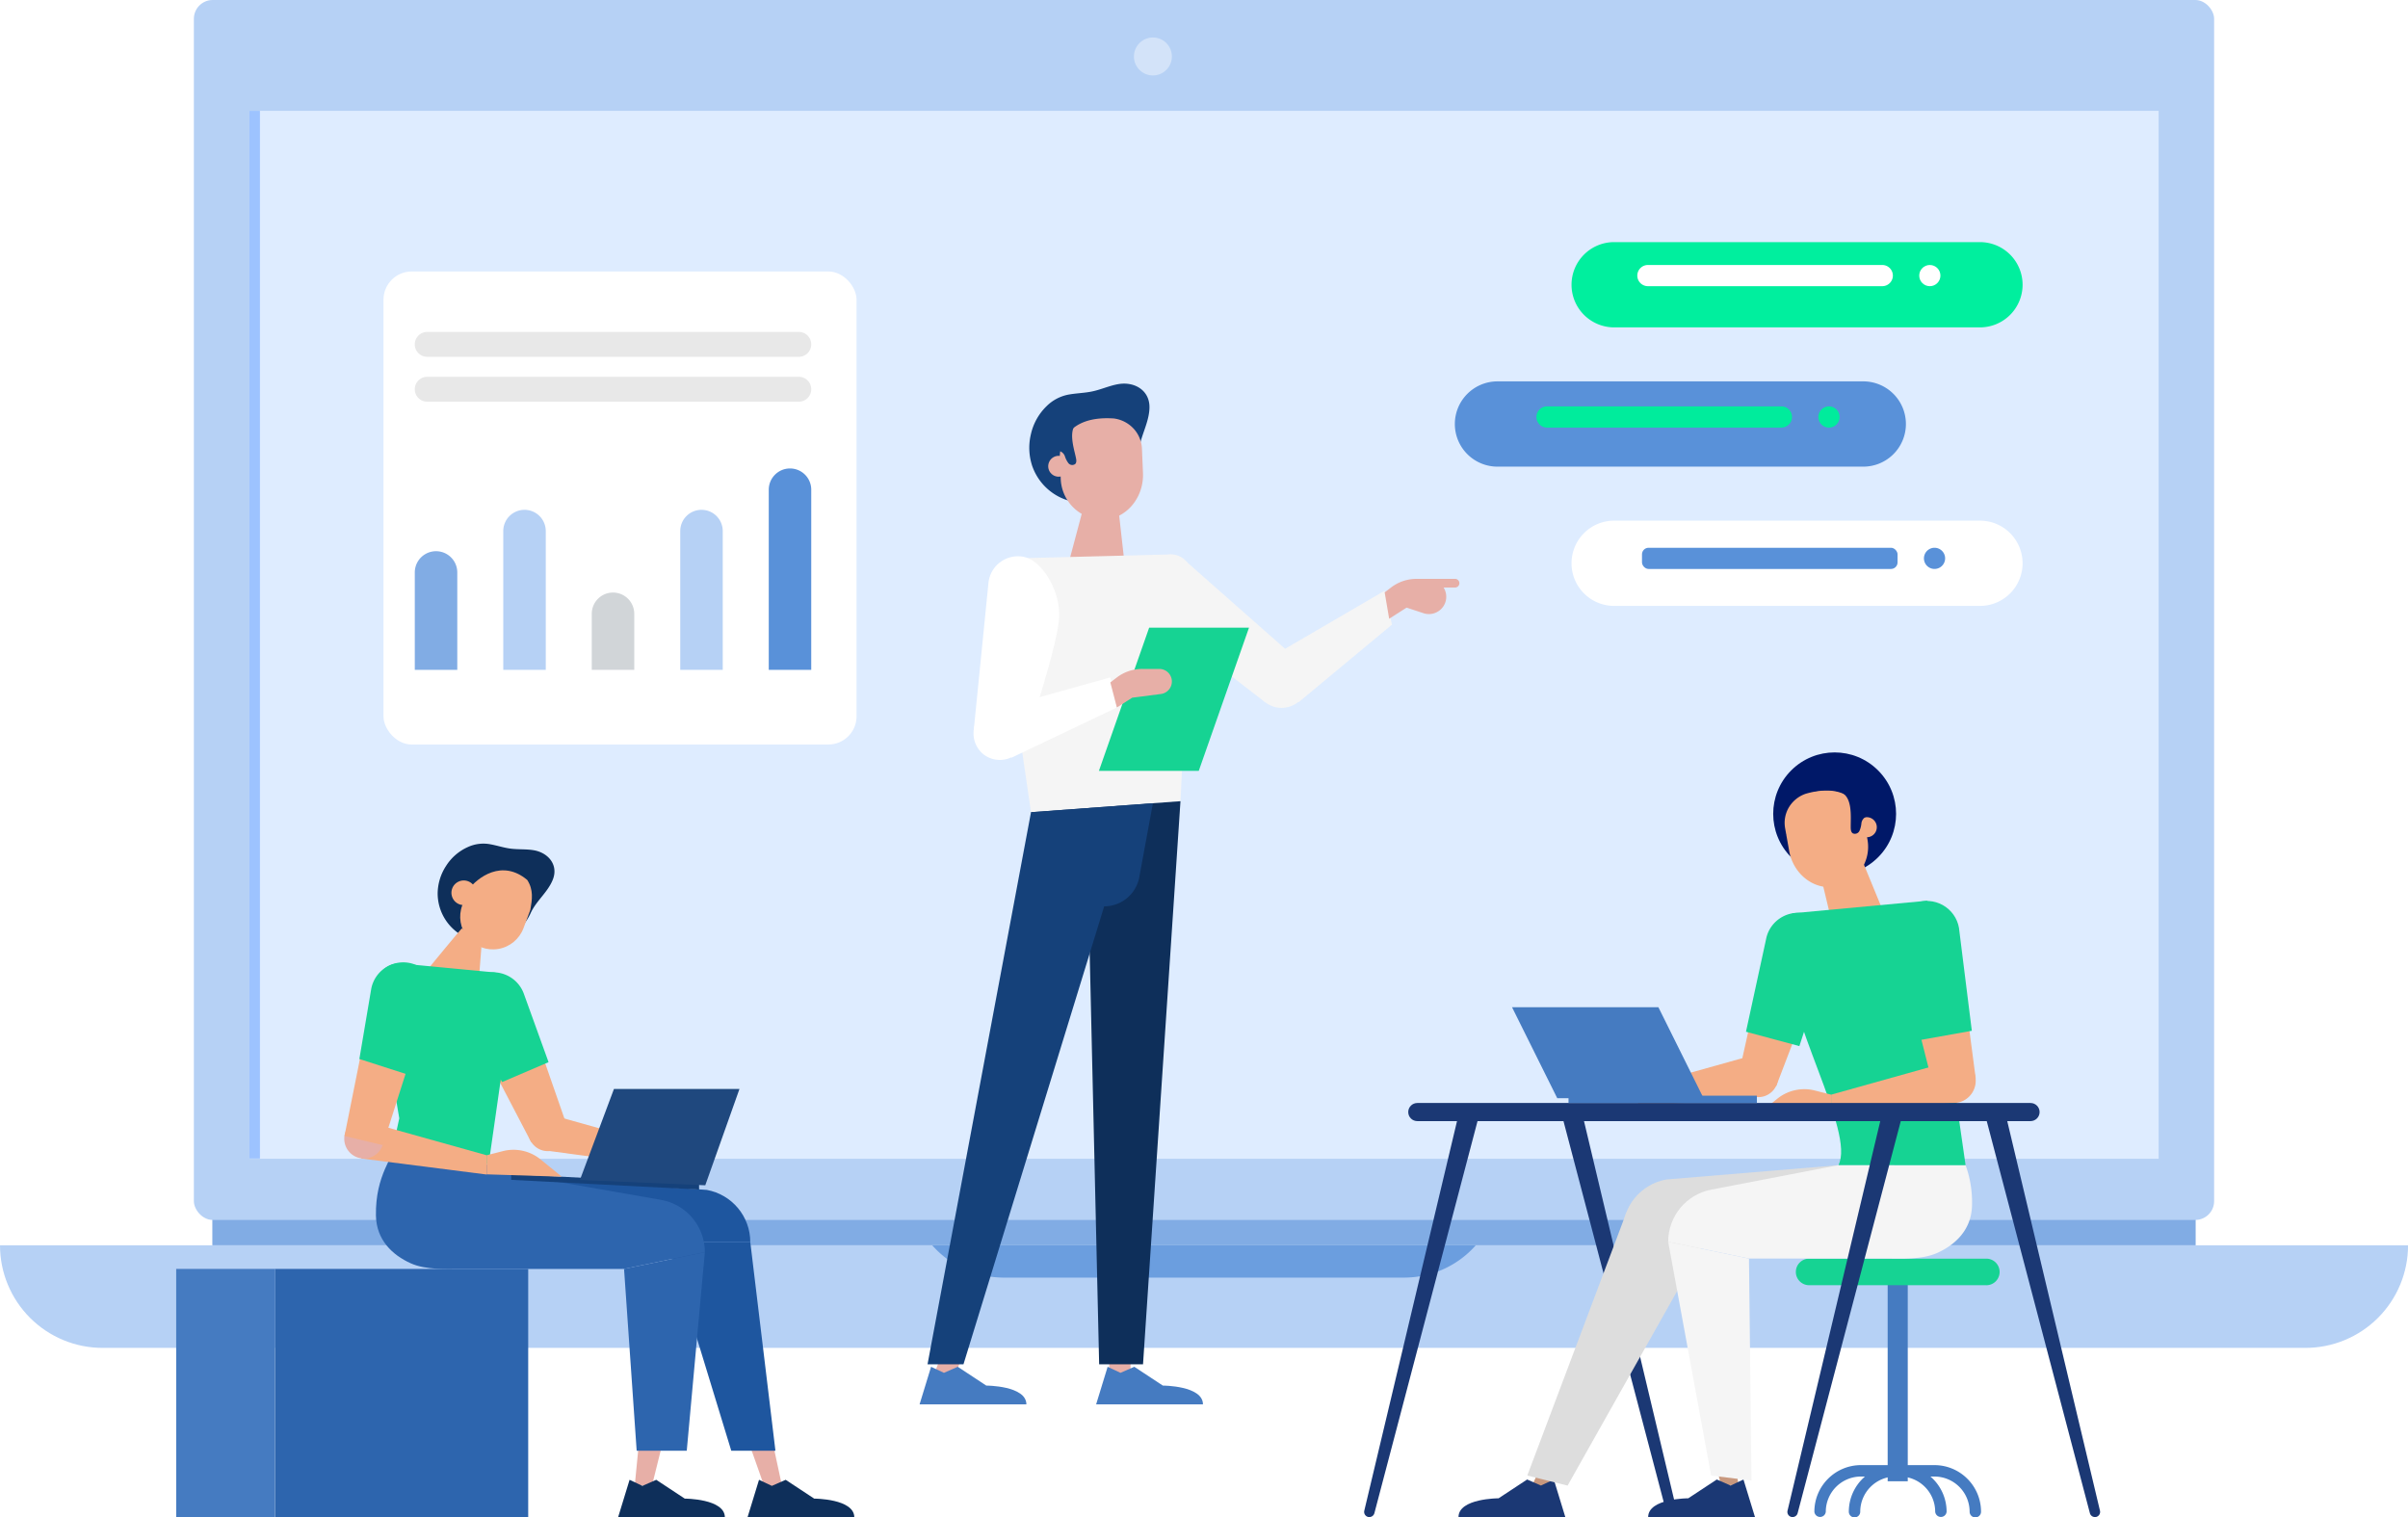 <svg xmlns="http://www.w3.org/2000/svg" xmlns:xlink="http://www.w3.org/1999/xlink" width="588.207" height="370.67"><style><![CDATA[.e{fill:#f4ad85}.f{fill:#fff}.g{fill:#16d393}.h{fill:#e7afa7}.i{flood-color:#81acea}.j{flood-opacity:.4}.k{fill:#b6d1f5}.l{fill:#5991d9}.m{fill:#457bc1}.n{fill:#f5f5f5}.o{fill:#0e2f5a}.p{fill:#15417a}.q{fill:#1b3874}]]></style><defs><filter id="A" width="117.269" height="117.268" x="91.964" y="64.604" filterUnits="userSpaceOnUse"><feOffset dx="1.714" dy="1.714"/><feGaussianBlur result="A"/><feFlood class="i j"/><feComposite in2="A" operator="in"/><feComposite in="SourceGraphic"/></filter><filter id="B" width="111.039" height="22.541" x="383.023" y="57.43" filterUnits="userSpaceOnUse"><feOffset dx=".857" dy="1.714"/><feGaussianBlur result="A"/><feFlood class="i j"/><feComposite in2="A" operator="in"/><feComposite in="SourceGraphic"/></filter><filter id="C" width="111.039" height="22.542" x="383.023" y="125.468" filterUnits="userSpaceOnUse"><feOffset dx=".857" dy="1.714"/><feGaussianBlur result="A"/><feFlood class="i j"/><feComposite in2="A" operator="in"/><feComposite in="SourceGraphic"/></filter><filter id="D" width="111.039" height="22.544" x="354.522" y="91.446" filterUnits="userSpaceOnUse"><feOffset dx=".857" dy="1.714"/><feGaussianBlur result="A"/><feFlood class="i j"/><feComposite in2="A" operator="in"/><feComposite in="SourceGraphic"/></filter><path id="E" d="M103.158 22.558H12.396a3.04 3.04 0 0 1-3.04-3.04 3.04 3.04 0 0 1 3.04-3.04h90.763a3.04 3.04 0 0 1 3.04 3.04 3.04 3.04 0 0 1-3.041 3.04z"/></defs><g transform="translate(-117.962 -142.876)"><path d="M169.83 439.016H654.3v8.06H169.83z" fill="#81ace4"/><path d="M117.962 447.076c0 6.646 2.64 13.02 7.34 17.72s11.074 7.34 17.72 7.34h538.1c6.646 0 13.02-2.64 17.72-7.34s7.34-11.074 7.34-17.72z" class="k"/><path d="M460.976 454.966h-97.822a23.3 23.3 0 0 1-17.477-7.891h132.776a23.3 23.3 0 0 1-17.477 7.89z" opacity=".8" class="l"/><rect width="493.49" height="298.005" rx="4.594" x="165.32" y="142.876" class="k"/><path d="M178.877 169.956h466.378v255.988H178.877z" fill="#deecff"/><path d="M178.877 169.956h2.577V425.88h-2.577z" fill="#5c9bff" opacity=".5"/><path d="M404.218 156.675c-.001 2.558-2.075 4.63-4.633 4.63s-4.632-2.074-4.63-4.632 2.074-4.632 4.632-4.632a4.63 4.63 0 0 1 4.632 4.633z" opacity=".4" class="f"/><path d="M224.87 361.213a11.87 11.87 0 0 0 22.7 4.744c1.356-3.023 4.228-5.13 5.445-8.25 1.38-3.54-1.11-6.513-4.628-7.128-1.9-.332-3.855-.155-5.765-.41-1.65-.22-3.244-.76-4.884-1.054a9.1 9.1 0 0 0-5.543.7 12.15 12.15 0 0 0-5.292 4.62 12.47 12.47 0 0 0-2.033 6.776z" class="o"/><g class="e"><path d="M246.736 357.81c1.582 2.426 1.23 4.76.772 7.33l-.4 1.076-.08.135.037-.02-1.224 3.264c-.996 2.68-3.348 4.622-6.167 5.093s-5.675-.6-7.488-2.8-2.307-5.22-1.294-7.893l1.378-3.67c2.36-3.18 8.345-7.63 14.466-2.506z"/><path d="M234.06 362.02a3.01 3.01 0 0 1-3.872 1.759 3.01 3.01 0 0 1-1.759-3.872 3.01 3.01 0 0 1 3.872-1.759 3 3 0 0 1 1.68 1.572c.328.726.358 1.554.078 2.3zm-3.248 7.63c-.888.852-11.343 13.652-11.343 13.652l15.2 2.3.884-11.334zm24.394 46.22a4.81 4.81 0 1 1-6.8-.01 4.81 4.81 0 0 1 6.8.01z"/><path d="M256.4 417.735l-8.684 4.148-15.626-29.922a6.19 6.19 0 0 1 2.484-9.017c3.4-1.624 10.232 1.142 11.358 4.737z"/></g><path d="M301.237 446.286H237.03l-2.86-16.606 56.438 3.864c6.155 1.123 10.628 6.485 10.628 12.742z" fill="#1e569f"/><path d="M305.008 506.966h4.217l-3.042-14.163h-6.17zm-31.994-1.224h4.217l3.22-12.94h-6.17z" class="h"/><path d="M278.262 504.36l-3.376 1.482-3.136-1.482-2.814 9.186h26.093c0-4.592-9.8-4.592-9.8-4.592zm31.618 0l-3.376 1.482-3.136-1.482-2.814 9.186h26.093c0-4.592-9.8-4.592-9.8-4.592z" class="o"/><path d="M307.378 497.26H296.59l-15.576-50.974h20.223z" fill="#1e569f"/><g fill="#2d65ae"><path d="M290.14 448.742l-19.74 4.1-56.74-28.354 65.856 11.506c6.155 1.125 10.626 6.49 10.623 12.746z"/><path d="M214.6 422.208c-.456 3.33-4.963 7.62-4.808 17.576.093 5.973 4.024 9.676 8.494 11.685 3.737 1.678 8.822 1.377 11.976 1.377H270.4l-23.564-23.165z"/><path d="M285.717 497.26h-12.235l-3.083-44.415 19.742-4.1z"/></g><path d="M281.57 428.014l-29.292-3.955-2.29-9.585 31.582 8.836z" class="e"/><g class="g"><path d="M213.66 424.493l1.835-8.436-5.557-32.674a5.55 5.55 0 0 1 6.517-5.09l22.23 2.115c1.553.28 2.914 1.21 3.74 2.554s1.04 2.978.6 4.5l-5.7 39.77z"/><path d="M251.96 402.342l-11.33 4.85-9.058-14.84c-1.2-2.06-1.413-4.553-.58-6.788s2.628-3.977 4.886-4.747a7.96 7.96 0 0 1 10.01 4.716z"/></g><path d="M288.727 433.46l-45.9-2.376v-1.4l45.9 2.376z" class="p"/><path d="M290.24 432.416l-30.623-1.3 8.316-22.23h30.66z" fill="#1f487e"/><path d="M236.834 429.788l-30.6-3.907-.972-9.633 31.583 8.836z" class="e"/><path d="M211.633 420.4a4.81 4.81 0 1 1-9.529 1.331 4.81 4.81 0 0 1 7.663-4.507 4.81 4.81 0 0 1 1.867 3.176z" class="h"/><path d="M236.834 425.083l3.966-1.012a10.49 10.49 0 0 1 9.219 2.033l5.18 4.217-18.363-.58z" class="e"/><path d="M185.14 452.845h61.848v60.7H185.14z" fill="#2d65ae"/><path d="M161 452.845h24.14v60.7H161z" class="m"/><path d="M211.472 422.61l-9.36-2.237 6.83-34.073c.213-3.76 2.283-5.36 5.976-4.617s7.493 7.06 6.234 10.6z" class="e"/><path d="M217.478 405.34l-11.733-3.776 2.9-17.14c.446-2.344 1.92-4.363 4.018-5.502s4.593-1.277 6.802-.376a7.96 7.96 0 0 1 4.457 10.129z" class="g"/><circle cx="15.011" cy="15.011" r="15.011" transform="matrix(.707 -.707 .707 .707 544.889 341.683)" fill="#001868"/><g class="m"><path d="M590.502 500.772h-17.96c-6.282.007-11.372 5.097-11.38 11.38a1.4 1.4 0 0 0 2.79 0 8.6 8.6 0 0 1 8.591-8.589h.973c-2.5 2.154-3.938 5.29-3.94 8.59 0 .77.625 1.395 1.395 1.395s1.395-.625 1.395-1.395a8.61 8.61 0 0 1 8.632-8.589h1.086a8.6 8.6 0 0 1 8.59 8.589 1.4 1.4 0 0 0 2.79 0 11.33 11.33 0 0 0-3.947-8.589h.98a8.6 8.6 0 0 1 8.589 8.589c0 .498.266.96.697 1.208s.963.25 1.395 0 .698-.7.697-1.208c-.007-6.28-5.095-11.37-11.375-11.38z"/><path d="M579.066 454.777h4.908v49.94h-4.908z"/></g><path d="M603.16 456.828h-43.274a3.25 3.25 0 0 1-3.247-3.246 3.25 3.25 0 0 1 3.247-3.246h43.278c.862 0 1.688.343 2.297.953s.95 1.437.95 2.298-.343 1.688-.952 2.296-1.436.95-2.298.95z" class="g"/><path d="M526.304 513.47a1.27 1.27 0 0 0 1.237-1.566l-22.944-96.39h-5.042l25.522 97.008a1.27 1.27 0 0 0 1.227.947z" class="q"/><g class="e"><path d="M565.77 369.638l14.368 1.156-6.962-16.943-10.615 2.35zm5.78-24.258a2.45 2.45 0 1 0 1.977-2.843 2.45 2.45 0 0 0-1.977 2.843z"/><path d="M559.05 336.774c-1.827.618-3.353 1.904-4.272 3.6a7.44 7.44 0 0 0-.765 4.8l.256 1.437.068.188-.04-.034.717 4.01c.99 5.53 5.944 9.554 11.208 8.7 2.6-.494 4.913-2.015 6.393-4.222s2.01-4.915 1.476-7.518l-.878-4.915v-.01s-1.784-9.605-14.163-6.037z"/></g><path d="M561 336.206c1.257-.24 2.537-.34 3.816-.3.952.005 1.896.174 2.8.5 2.9 1.137 2.413 5.973 2.426 8.4 0 .594.01 1.3.5 1.63a1.23 1.23 0 0 0 1.62-.567 5.8 5.8 0 0 0 .488-1.853 2.04 2.04 0 0 1 1-1.559l-3.858-9.657c-.03-.07-6.218 2-6.7 2.15-.758.306-1.462.73-2.087 1.258z" fill="#001868"/><g class="e"><path d="M543.7 403.09a4.81 4.81 0 0 0 7.557 5.956 4.81 4.81 0 0 0-4.344-7.756 4.81 4.81 0 0 0-3.213 1.8z"/><path d="M542.74 405.08l9.1 3.114 12.058-31.53a6.19 6.19 0 0 0-3.51-8.668c-3.565-1.22-10.032 2.318-10.733 6.02z"/></g><path d="M514.353 443.755h58.07l-5.4-16.25-42.057 3.5c-6.153 1.125-10.623 6.486-10.624 12.74z" fill="#ddd"/><path d="M495.858 506.9h-4.218l6.724-14.163h6.176zm46.72-1.23h-4.217l-3.226-12.94h6.17z" fill="#c8987e"/><path d="M537.33 504.283l3.376 1.48 3.136-1.48 2.814 9.186h-26.093c0-4.594 9.8-4.594 9.8-4.594zm-46.33 0l3.376 1.48 3.136-1.48 2.814 9.186h-26.093c0-4.594 9.8-4.594 9.8-4.594z" class="q"/><path d="M491.035 503.32l9.848 2.454 34.927-62.018-20.545-4.737z" fill="#ddd"/><g class="n"><path d="M525.452 446.21l19.742 4.1 52.907-22.814h-31.064l-30.96 5.965c-6.157 1.124-10.63 6.5-10.625 12.75z"/><path d="M598.1 427.5a26.67 26.67 0 0 1 1.574 9.752c-.093 5.97-4.024 9.676-8.492 11.683-3.74 1.68-8.824 1.38-11.978 1.38h-34.01l21.843-22.81z"/><path d="M535.944 503.322l9.848 1.227-.6-54.232-19.742-4.1z"/></g><path d="M518.07 413.208l28.9-2.358 2.672-11.182-31.583 8.836z" class="e"/><g class="g"><path d="M598.1 427.5l-9.294-64.6-33.03 3.072-1.61 9.124c-.234 16.277 17.1 44.3 12.87 52.4z"/><path d="M544.455 394.91l13.043 3.507 6.967-21.422c.954-2.186.877-4.686-.21-6.81s-3.07-3.646-5.403-4.15a7.96 7.96 0 0 0-9.4 5.844z"/></g><g class="e"><path d="M565.256 414.983l29.874-2.67 1.71-10.87-31.583 8.836z"/><path d="M589.747 406.13a5.44 5.44 0 1 0 6.142-4.629 5.44 5.44 0 0 0-6.142 4.629zm-24.487 4.148l-3.966-1.012a10.49 10.49 0 0 0-9.217 2.031l-5.18 4.217 18.362-.58z"/><path d="M589.776 406.615l10.8-.308-4.57-34.727c-.072-3.768-3.3-5.345-7.023-4.74s-7.753 6.773-6.625 10.37z"/></g><path d="M586.29 397.054l13.334-2.378-3.033-24.272c-.153-2.38-1.367-4.567-3.306-5.957s-4.4-1.835-6.704-1.213c-4.145 1.117-6.657 5.32-5.675 9.5z" class="g"/><g class="q"><path d="M613.967 416.74h-149.8c-1.222-.001-2.212-.99-2.212-2.213s1-2.212 2.212-2.213h149.8c1.222.001 2.212.99 2.212 2.213s-1 2.212-2.212 2.213z"/><path d="M452.458 513.47a1.27 1.27 0 0 1-1.237-1.566l22.944-96.4h5.042l-25.52 97.008c-.148.558-.652.946-1.23.947zm177.232 0a1.27 1.27 0 0 0 1.236-1.566l-22.944-96.4h-5.04l25.522 97.008a1.27 1.27 0 0 0 1.225.947zm-73.847 0a1.27 1.27 0 0 1-1.237-1.566l22.944-96.4h5.043l-25.52 97.008c-.148.558-.652.946-1.23.947z"/></g><g class="m"><path d="M534.098 411.144h-35.744l-11.045-22.23h35.75z"/><path d="M501.106 410.526h46.015v1.787h-46.015z"/></g><path d="M426.974 314.386l8.236-10.082-27.65-24.4c-1.34-1.142-3.112-1.645-4.853-1.38s-3.282 1.274-4.222 2.763c-1.973 3.127-.272 9.768 3.753 13.5s24.736 19.598 24.736 19.598z" class="n"/><path d="M388.923 473.246h5.202v6.4h-5.202zm-43.173 6.41h5.2l2.4-6.4h-5.2zm46.926-198.96l-14.052 1.13 4.408-16.57 8.056 1.268z" class="h"/><path d="M369.812 341.283l-8.15-55.668a5.14 5.14 0 0 1 4.293-6.343l37.266-.946a5.14 5.14 0 0 1 5.826 4.973l-2.73 55.29z" class="n"/><path d="M369.813 341.282l13.968 18.73 2.674 116.14h10.716l9.147-137.56z" class="o"/><path d="M399.587 339.086l-3.328 18.05a8.72 8.72 0 0 1-8.578 7.142l-34.37 111.87h-8.78l25.277-134.867zM370.2 256.964a13.39 13.39 0 0 0 14.41 8.613c6.23-.87 11.015-5.96 11.5-12.23.288-3.727 2.534-7.06 2.635-10.834.116-4.285-3.663-6.493-7.63-5.8-2.144.372-4.153 1.306-6.28 1.764-1.838.4-3.734.43-5.588.744-2.127.34-4.092 1.34-5.62 2.86a13.72 13.72 0 0 0-3.858 6.925 14.06 14.06 0 0 0 .428 7.965z" class="p"/><g class="h"><path d="M379.113 256.662c.044 1.032-.538 1.988-1.474 2.424s-2.043.264-2.803-.435-1.025-1.787-.67-2.757 1.26-1.63 2.3-1.674c1.408-.06 2.598 1.034 2.658 2.442z"/><path d="M389.886 245.08a7.98 7.98 0 0 1 5.161 2.7 7.75 7.75 0 0 1 1.862 4.712l.064 1.52-.026.206.032-.044.18 4.243c.245 5.85-3.887 11.063-9.435 11.387a10.33 10.33 0 0 1-10.66-10.163l-.22-5.2s-.36-10.18 13.042-9.352z"/></g><path d="M387.545 244.43c-1.25.036-2.494.2-3.706.52a8.06 8.06 0 0 0-2.558 1.071c-2.523 1.7-1.036 6.215-.533 8.536.122.565.264 1.24-.135 1.66a1.2 1.2 0 0 1-1.667-.2c-.376-.504-.665-1.068-.855-1.667a2 2 0 0 0-1.282-1.276l1.633-10.04c.01-.072 6.36.586 6.846.63.788.133 1.55.392 2.257.765z" class="p"/><g class="f"><path d="M390.787 315.704L365.02 327.97l-2.21-12.266 26.373-7.346z"/><path d="M366.394 317.026a6.51 6.51 0 0 1-8.236 10.082 6.51 6.51 0 0 1 3.465-11.517 6.51 6.51 0 0 1 4.771 1.435z"/></g><g class="n"><path d="M435.212 304.304a6.51 6.51 0 0 1-8.236 10.082 6.51 6.51 0 0 1 3.465-11.517 6.51 6.51 0 0 1 4.771 1.435z"/><path d="M457.98 295.464l-22.77 18.922-7.22-10.76 28.166-16.424z"/></g><path d="M368.62 323.503l-12.82-2.084 3.574-35.726c.09-2.1 1.085-4.055 2.73-5.363s3.774-1.837 5.84-1.452c4.335.8 8.763 7.684 8.763 14.23s-8.086 30.395-8.086 30.395z" class="f"/><path d="M410.785 331.183h-24.39l12.272-34.98h24.39z" class="g"/><path d="M404.153 308.724a3.08 3.08 0 0 1-2.618 3.681l-7 .9-3.748 2.394-1.6-6.118 1.57-1.2c1.78-1.364 3.958-2.102 6.2-2.1h4.195a3.08 3.08 0 0 1 3.002 2.443zm69.267-24.444h-9.452c-2.242-.002-4.42.736-6.2 2.1l-1.57 1.2 1.1 6.442 4.256-2.717 3.985 1.315c1.7.627 3.6.103 4.752-1.303s1.263-3.383.3-4.918h2.827c.574-.018 1.03-.488 1.03-1.062a1.06 1.06 0 0 0-1.03-1.062z" class="h"/><path d="M351.912 476.752l-3.376 1.48-3.136-1.48-2.814 9.186h26.093c0-4.594-9.8-4.594-9.8-4.594zm43.128 0l-3.378 1.48-3.135-1.48-2.816 9.186h26.1c0-4.594-9.8-4.594-9.8-4.594z" class="m"/><g transform="translate(209.926 207.479)"><g transform="translate(-91.96 -64.6)" filter="url(#A)" class="f"><rect width="115.555" height="115.554" rx="6.885" x="91.96" y="64.6"/></g><g fill="#e8e8e8"><use xlink:href="#E"/><use xlink:href="#E" y="10.966"/></g><path d="M19.737 99.034H9.357v-23.8a5.19 5.19 0 0 1 10.38 0z" fill="#81ace4"/><path d="M41.35 99.034H30.97V65.128a5.19 5.19 0 0 1 8.861-3.67 5.19 5.19 0 0 1 1.519 3.671z" class="k"/><path d="M62.967 99.035h-10.38v-13.7a5.19 5.19 0 0 1 8.861-3.67 5.19 5.19 0 0 1 1.519 3.671z" fill="#d1d5d8"/><path d="M84.582 99.034h-10.38V65.128a5.19 5.19 0 0 1 8.861-3.67 5.19 5.19 0 0 1 1.519 3.671z" class="k"/><path d="M106.197 99.034H95.823V55.022a5.19 5.19 0 0 1 5.188-5.19 5.19 5.19 0 0 1 5.19 5.19z" class="l"/></g><g transform="translate(472.485 200.3)"><g transform="translate(-354.52 -57.42)"><g filter="url(#B)"><path d="M404.972 199.353h-89.354a10.415 10.415 0 0 1-10.418-10.414 10.414 10.414 0 0 1 10.415-10.414h89.353a10.414 10.414 0 0 1 10.414 10.414 10.415 10.415 0 0 1-10.409 10.414z" transform="translate(77.82 -121.1)" fill="#00ef9e"/></g><g filter="url(#C)" class="f"><path d="M404.972 241.592h-89.354a10.414 10.414 0 0 1-10.418-10.414 10.414 10.414 0 0 1 10.415-10.414h89.353a10.414 10.414 0 0 1 10.414 10.414 10.414 10.414 0 0 1-10.41 10.414z" transform="translate(77.82 -95.3)"/></g><g filter="url(#D)" class="l"><path d="M387.276 220.473h-89.353a10.414 10.414 0 0 1-10.414-10.416 10.414 10.414 0 0 1 10.414-10.414h89.353a10.414 10.414 0 0 1 10.414 10.414 10.414 10.414 0 0 1-10.416 10.416z" transform="translate(67.01 -108.2)"/></g></g><g class="f"><path d="M105.265 12.484h-57.25a2.59 2.59 0 0 1-2.589-2.589c0-.686.273-1.345.758-1.83s1.144-.758 1.83-.757h57.25a2.59 2.59 0 0 1 2.587 2.587c.001.686-.272 1.345-.757 1.83s-1.144.758-1.83.758z"/><circle cx="116.881" cy="9.896" r="2.588"/></g><path d="M80.63 47.022H23.373a2.59 2.59 0 0 1-1.832-4.421 2.58 2.58 0 0 1 1.832-.758h57.253a2.59 2.59 0 0 1 2.589 2.587 2.59 2.59 0 0 1-2.586 2.592zm14.204-2.59a2.59 2.59 0 1 1-2.589-2.587 2.59 2.59 0 0 1 2.589 2.587z" fill="#00ec9c"/><g class="l"><rect width="62.429" height="5.176" rx="1.607" x="46.57" y="76.382"/><path d="M120.616 78.97a2.59 2.59 0 0 1-4.418 1.831 2.59 2.59 0 0 1 1.831-4.418 2.59 2.59 0 0 1 2.587 2.587z"/></g></g></g></svg>
